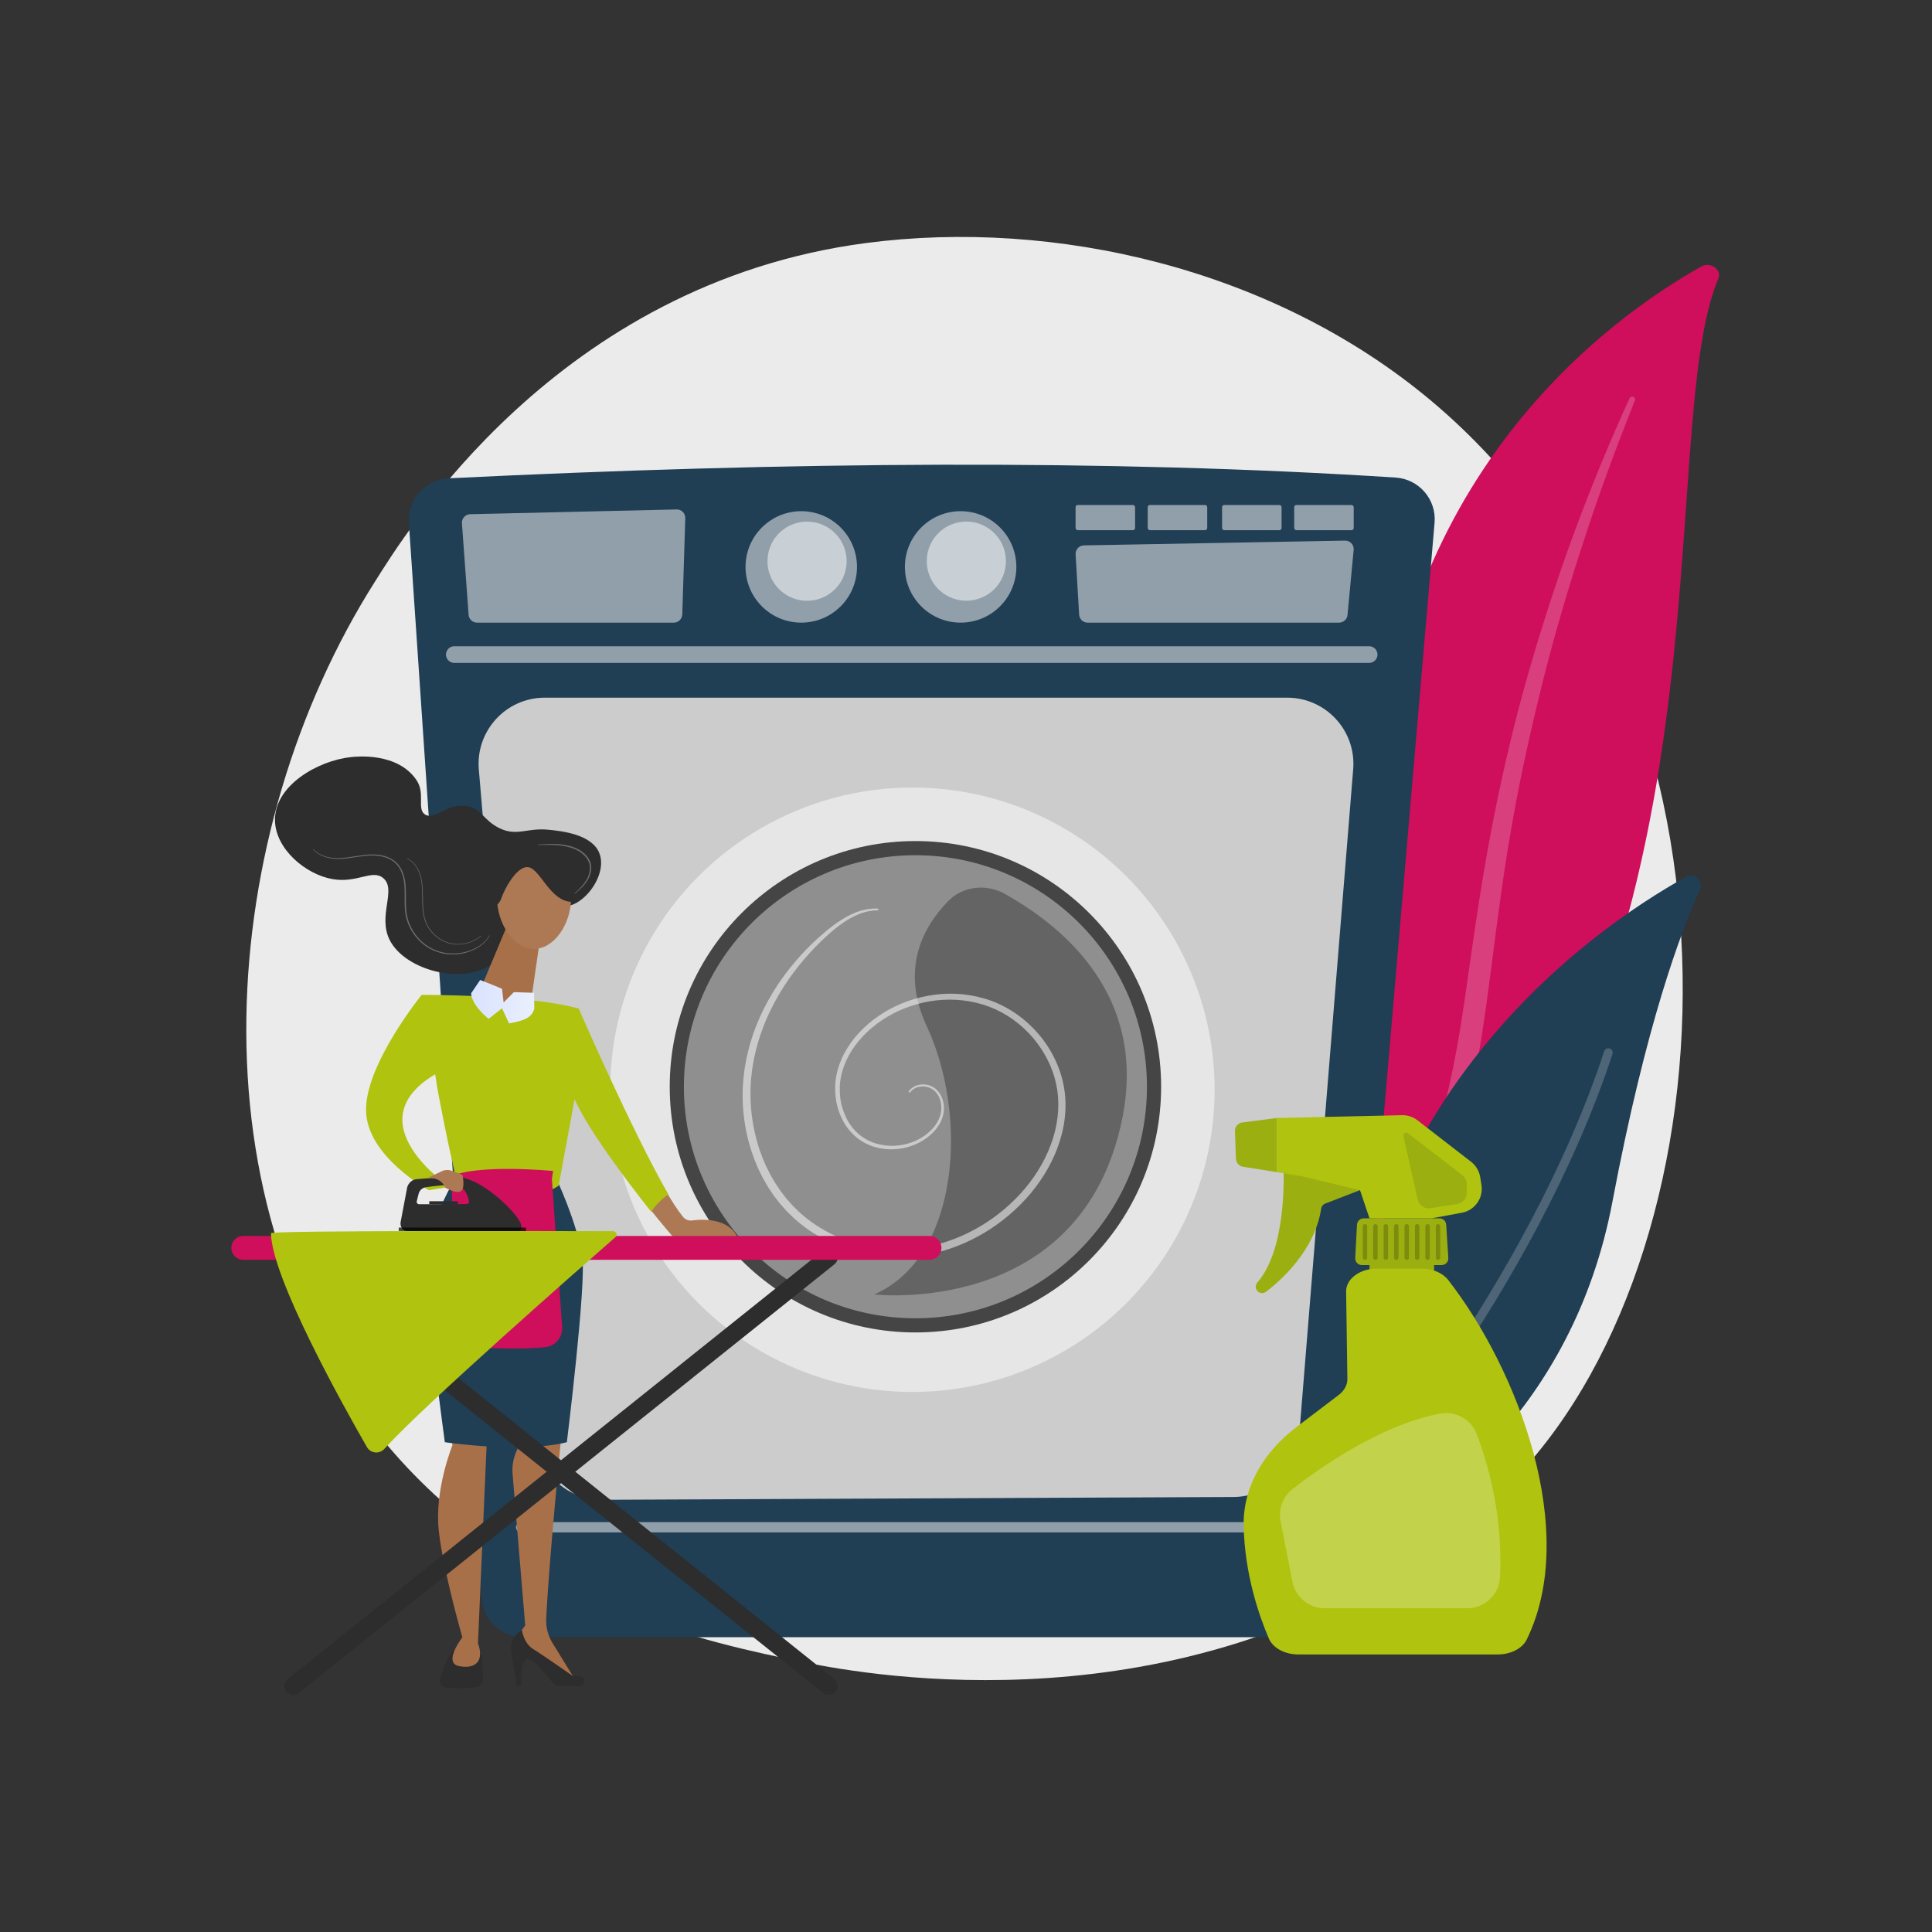 <?xml version="1.0" encoding="UTF-8"?>
<svg id="Illustration" xmlns="http://www.w3.org/2000/svg" xmlns:xlink="http://www.w3.org/1999/xlink" viewBox="0 0 3710 3710">
  <rect x="0" y="0" width="3710" height="3710" fill="#333333" stroke="none"/>
  <defs>
    <style>
      .cls-1, .cls-2, .cls-3, .cls-4, .cls-5, .cls-6 {
        fill: #fff;
      }

      .cls-1, .cls-7 {
        opacity: .2;
      }

      .cls-2 {
        opacity: .53;
      }

      .cls-8 {
        opacity: .3;
      }

      .cls-9 {
        fill: #2d2d2d;
      }

      .cls-3 {
        opacity: .5;
      }

      .cls-10 {
        fill: #a87049;
      }

      .cls-11 {
        fill: #9caf10;
      }

      .cls-4 {
        opacity: .25;
      }

      .cls-5 {
        opacity: .4;
      }

      .cls-12 {
        fill: #afc30f;
      }

      .cls-6 {
        opacity: .3;
      }

      .cls-13 {
        fill: #203e54;
      }

      .cls-14 {
        fill: #ebebeb;
      }

      .cls-15 {
        fill: #ccc;
      }

      .cls-16 {
        fill: #ad7954;
      }

      .cls-17 {
        fill: #cf0e5c;
      }

      .cls-18 {
        fill: url(#linear-gradient);
      }

      .cls-19 {
        opacity: .7;
      }
    </style>
    <linearGradient id="linear-gradient" x1="904.59" y1="1923.6" x2="1026.03" y2="1923.6" gradientUnits="userSpaceOnUse">
      <stop offset="0" stop-color="#dae3fe"/>
      <stop offset="1" stop-color="#e9effd"/>
    </linearGradient>
  </defs>
  <path class="cls-14" d="M2911.61,2836.49c-56.64,59.63-110.24,98.08-152.58,128.47-497.74,357.13-1086.69,253.03-1211.86,227.61-184.84-37.54-542.12-110.11-800.43-413.88-390.8-459.58-329.95-1183.62-26.82-1661.58,55.45-87.43,348.34-572.66,943.64-650.48,360.27-47.09,780.23,47.89,1084.35,302.68,638.38,534.84,592.93,1615.3,163.7,2067.18Z"/>
  <g>
    <path class="cls-17" d="M3299.87,534.64c7.12-16.75-15.43-32.6-32.57-23-174.1,97.4-605.09,404.72-625.73,1068.47-25.9,832.78-273.32,1095.5-548.73,1234.21,0,0,349.96-27.1,612.95-291.62,645.69-649.45,467.49-1690.3,594.09-1988.06Z"/>
    <path class="cls-1" d="M3139.75,768.45c-34.75,87.2-67.48,175.03-96.41,263.94-29.47,88.74-55.78,178.35-78.81,268.68-22.62,90.42-43.27,181.28-59.41,272.97-16.61,91.59-28.65,183.9-40.37,276.63-12.3,92.6-24.09,185.96-46.96,278.09-22.72,91.96-58.57,182.48-112.68,263.79-13.52,20.26-27.52,40.37-42.79,59.49-14.85,19.4-30.73,38.19-47,56.7-32.77,36.89-68.52,71.83-107.22,104.16-77.61,64.5-167.03,118.16-262.58,160.14-10.06,4.42-22.73.71-28.31-8.28-5.48-8.83-2.07-19.46,7.58-24.03l.07-.03c22.87-10.8,45.57-21.82,67.56-33.7,11.12-5.79,21.9-12,32.81-18.04,10.62-6.4,21.55-12.42,31.92-19.11,42-26.1,81.7-54.83,118.62-86.09,74.12-62.11,137.41-134.66,189.27-212.26,25.42-39.09,47.39-79.88,65.6-122.16,18.17-42.3,32.56-86.04,44.05-130.66,23-89.28,35.55-181.57,48.62-274.05,13.21-92.48,27.23-185.3,45.64-277.29,9.06-46.01,19.08-91.84,30.04-137.45,5.33-22.84,11.17-45.56,16.97-68.28,6.05-22.67,12.24-45.3,18.64-67.87,25.82-90.24,54.83-179.62,87.09-267.94,32.75-88.16,68.23-175.41,107.57-261.16,1.13-2.45,4.36-3.54,7.24-2.44,2.79,1.07,4.2,3.83,3.25,6.23Z"/>
  </g>
  <g>
    <path class="cls-13" d="M2588.37,2932.59c2.29,21.48,25.77,33.64,44.77,23.37,104.84-56.69,386.77-243.79,463.15-648.09,64.5-341.41,131.91-520.41,168.15-599.55,7.66-16.73-10.49-33.52-26.6-24.61-177.66,98.34-732.31,470.56-649.47,1248.88Z"/>
    <path class="cls-1" d="M2581.74,2884.82c.33.42.7.82,1.12,1.19,3.5,3.07,8.83,2.73,11.9-.77,3.49-3.97,350.3-401.84,501.73-861.13,1.46-4.42-.95-9.19-5.37-10.65-4.42-1.46-9.19.95-10.65,5.37-150.33,455.94-494.92,851.33-498.38,855.27-2.71,3.08-2.77,7.58-.35,10.71Z"/>
  </g>
  <g>
    <path class="cls-13" d="M785.16,1003.97l139.74,2065.21c2.85,42.05,37.79,74.71,79.94,74.71h1493.05c41.6,0,76.28-31.83,79.83-73.28l177.06-2066.74c3.84-44.78-29.9-83.92-74.76-86.81-554.79-35.73-1167.81-30.49-1818.8,1.46-44.78,2.2-79.08,40.71-76.06,85.45Z"/>
    <path class="cls-15" d="M1046.11,1339.73h1425.72c74.25,0,132.69,63.37,126.69,137.38l-103.85,1280.73c-5.33,65.78-60.13,116.54-126.13,116.83l-1212.25,5.38c-66.23.29-121.59-50.32-127.21-116.31l-109.61-1286.11c-6.32-74.19,52.19-137.9,126.65-137.9Z"/>
    <path class="cls-3" d="M2629.16,1272.96H872.39c-6.74,0-12.75-4.22-15.04-10.56h0c-3.76-10.42,3.96-21.42,15.04-21.42h1756.77c12.91,0,20.49,14.51,13.13,25.11h0c-2.99,4.3-7.89,6.87-13.13,6.87Z"/>
    <path class="cls-3" d="M887.04,1004.88l12.8,175.68c.62,8.52,7.71,15.11,16.25,15.11h377.8c8.8,0,16.01-6.99,16.29-15.78l5.8-184.83c.29-9.34-7.32-17.02-16.66-16.8l-396.4,9.15c-9.31.22-16.55,8.18-15.87,17.47Z"/>
    <path class="cls-3" d="M2065.46,1064.76l6.8,115.8c.62,8.52,7.71,15.11,16.25,15.11h482.92c8.8,0,16.01-6.99,16.29-15.78l11.8-124.95c.29-9.34-7.32-17.02-16.66-16.8l-501.52,9.15c-9.31.21-16.55,8.18-15.87,17.47Z"/>
    <circle class="cls-3" cx="1538.65" cy="1088.64" r="107.03" transform="translate(-319.12 1406.85) rotate(-45)"/>
    <circle class="cls-3" cx="1549.71" cy="1077.58" r="76.03" transform="translate(403.02 2576.87) rotate(-87.4)"/>
    <circle class="cls-3" cx="1844.67" cy="1088.64" r="107.03" transform="translate(-229.49 1623.23) rotate(-45)"/>
    <circle class="cls-3" cx="1855.73" cy="1077.58" r="76.03" transform="translate(712.69 2893.72) rotate(-87.96)"/>
    <rect class="cls-3" x="2065.42" y="969.72" width="114.29" height="48.4" rx="4.16" ry="4.16"/>
    <rect class="cls-3" x="2203.93" y="969.72" width="114.29" height="48.4" rx="4.16" ry="4.16"/>
    <rect class="cls-3" x="2346.72" y="969.72" width="114.29" height="48.4" rx="4.16" ry="4.16"/>
    <rect class="cls-3" x="2485.23" y="969.72" width="114.29" height="48.4" rx="4.16" ry="4.16"/>
    <path class="cls-3" d="M2503.58,2942.72H1000.76c-5.48,0-9.93-4.45-9.93-9.93h0c0-5.48,4.45-9.93,25.28-9.93h1502.82c-9.87,0-5.42,4.45-5.42,9.93h0c0,5.48-4.45,9.93-9.93,9.93Z"/>
    <g>
      <circle class="cls-3" cx="1752.1" cy="2092.64" r="580.37"/>
      <circle class="cls-19" cx="1757.88" cy="2086.87" r="471.81"/>
      <circle class="cls-5" cx="1757.88" cy="2086.87" r="444.6"/>
      <path class="cls-8" d="M1930.2,1716.8c-35.41-20.03-80.65-15.7-109.17,13.32-45.33,46.11-94.18,127.66-41.33,240.71,79.57,170.2,63.94,442.72-100.94,514.93,0,0,399.57,45.71,476.6-339.22,50.2-250.85-136.94-379.84-225.16-429.74Z"/>
    </g>
    <path class="cls-2" d="M1685.17,1748.09s-2.38.1-7,.3c-4.43.48-11.14,1.23-19.54,3.77-8.39,2.53-18.41,6.77-29.42,13.22-10.96,6.54-22.85,15.29-35.27,26.23l-2.35,2.06-2.29,2.12c-1.57,1.46-3.17,2.93-4.79,4.43-3.19,3.01-6.64,6-9.79,9.27-3.22,3.22-6.52,6.52-9.89,9.89-3.31,3.45-6.58,7.09-9.98,10.74-13.45,14.73-27.18,31.41-40.32,50.3-26.13,37.71-50.54,84.46-63.63,139.28-1.47,6.87-3.33,13.74-4.36,20.84-.61,3.53-1.22,7.08-1.83,10.65l-.23,1.34c-.06.41-.04.19-.07.47l-.08.69-.32,2.76-.63,5.54c-.39,3.69-.93,7.46-1.2,11.13-.2,3.63-.41,7.28-.61,10.95-.61,7.28-.28,14.85-.37,22.39.39,30.22,5.24,61.38,14.43,92.08,1.01,3.88,2.44,7.65,3.77,11.45,1.37,3.79,2.62,7.64,4.09,11.42,1.58,3.74,3.16,7.49,4.75,11.25.81,1.87,1.55,3.78,2.41,5.64l2.73,5.5c1.83,3.67,3.67,7.36,5.51,11.05,2.05,3.58,4.11,7.17,6.18,10.76,1.04,1.79,2.04,3.62,3.12,5.39l3.46,5.2c2.33,3.46,4.59,6.98,6.97,10.43,2.55,3.33,5.1,6.66,7.67,10,1.3,1.65,2.51,3.39,3.89,4.98l4.2,4.75c2.83,3.14,5.53,6.43,8.49,9.47,3.03,2.98,6.07,5.96,9.12,8.95l2.29,2.25.57.56c.22.22.07.1.43.41l1.25,1.08,5.02,4.32,5.03,4.3,5.05,3.87c3.35,2.6,6.71,5.21,10.36,7.6,3.6,2.41,7.08,5.02,10.86,7.19,58.95,37.16,134.73,51.93,206.8,37.9,72.23-13.8,140-54.52,188.36-111.65,23.92-28.45,43.06-61.45,54.09-96.76,11.07-35.24,13.6-73.04,5.03-108.44-8.42-35.27-27.06-67.83-51.78-93.64-24.79-25.92-55.58-45.12-89.2-55.11-33.09-9.97-68.55-11.5-101.65-5.66-33.18,5.78-64.48,18.29-91.11,36.22-26.63,17.86-48.81,41.02-63.25,67.35-3.6,6.58-6.65,13.36-9.28,20.23-2.42,6.94-4.66,13.87-5.93,21.01-2.9,14.04-2.96,28.41-1.14,42.13,1.85,13.75,6.16,26.81,12.18,38.57,6.03,11.78,14.35,21.93,23.92,30l1.78,1.53c.32.31,1.23.9,1.81,1.33l3.95,2.82c2.63,1.85,5.22,3.12,7.81,4.72,2.75,1.31,5.47,2.68,8.25,3.86,2.85.99,5.6,2.26,8.49,3.02,11.43,3.49,23.15,4.85,34.43,4.49,45.25-1.46,82.97-30.26,90.09-61.89,3.37-15.46-.65-30.77-8.57-40.08-8-9.71-19.07-12.31-27.48-12-8.56.36-14.54,3.66-17.87,6.32-1.64,1.41-2.83,2.55-3.49,3.44-.71.84-1.07,1.27-1.07,1.27l-.14.17c-.6.72-1.67.81-2.39.2-.7-.6-.8-1.65-.22-2.36,0,0,.4-.49,1.19-1.46.74-1.01,2.06-2.34,3.9-3.97,3.74-3.09,10.43-6.89,19.91-7.44,4.69-.27,10.02.29,15.51,2.25,1.4.41,2.71,1.14,4.11,1.74,1.33.73,2.86,1.56,4.08,2.43.6.44,1.22.89,1.84,1.34.8.58,1.27,1.09,1.93,1.66,1.28,1.06,2.36,2.35,3.55,3.59,9.01,10.4,13.67,26.78,10.2,44.15-1.75,8.45-5.67,17.06-11.22,24.81-5.56,7.8-12.73,14.87-21.11,20.99-16.72,12.13-38.51,20.49-62.49,21.52-11.96.53-24.44-.76-36.73-4.34-3.11-.79-6.08-2.09-9.15-3.13-3.01-1.23-5.96-2.66-8.96-4.05-2.86-1.69-6.02-3.28-8.69-5.12l-3.98-2.77c-.72-.53-1.2-.79-2.13-1.53l-1.95-1.63c-10.48-8.61-19.59-19.5-26.23-32.06-6.63-12.54-11.39-26.46-13.55-41.1-2.12-14.62-2.26-29.93.68-45.15,1.26-7.57,3.55-15.04,6.05-22.45,2.71-7.34,5.84-14.61,9.62-21.61,15.11-28.04,38.22-52.45,65.92-71.34,27.72-18.97,60.31-32.29,95-38.6,34.72-6.33,71.58-5.18,107.22,5.27,70.7,20.31,131.7,81.04,150.54,156.98.99,4.79,2.31,9.77,3,14.44l1.01,7,.5,3.5.13.88c.01.06.13.89.14,1.15l.13,1.83c.27,4.87.84,9.74.85,14.63-.08,4.88.16,9.79-.21,14.67-.95,19.55-4.57,38.95-10.35,57.63-11.63,37.45-31.5,71.88-56.62,101.92-50.2,59.54-120.66,102.27-196.41,116.95-75.78,14.92-155.4-.32-217.81-39.42-3.99-2.29-7.69-5.03-11.51-7.57-3.82-2.49-7.51-5.32-11.18-8.16l-5.5-4.23-5.07-4.31-5.03-4.31-1.26-1.08c-.06-.04-.61-.54-.78-.71l-.61-.59-2.43-2.37c-3.24-3.17-6.47-6.32-9.69-9.47-3.15-3.22-6.02-6.69-9.02-10.01l-4.45-5.03c-1.47-1.68-2.76-3.51-4.14-5.26-2.72-3.53-5.43-7.05-8.13-10.56-2.53-3.63-4.93-7.34-7.39-10.99l-3.66-5.49c-1.15-1.87-2.21-3.79-3.31-5.67-2.19-3.79-4.36-7.57-6.54-11.34-1.93-3.9-3.85-7.78-5.77-11.65l-2.85-5.81c-.9-1.95-1.68-3.96-2.52-5.93-1.65-3.96-3.3-7.91-4.94-11.84-1.52-3.98-2.84-8.02-4.25-12-1.39-4-2.86-7.95-3.91-12.03-1.15-4.04-2.29-8.07-3.43-12.08-1.2-4-1.89-8.11-2.86-12.13-.84-4.05-1.92-8.04-2.55-12.11-.66-4.05-1.32-8.09-1.98-12.12-.74-4.01-1.18-8.05-1.57-12.08-.43-4.02-.85-8.03-1.27-12.02-.42-8.01-.98-15.97-.98-23.86.17-7.91-.08-15.68.65-23.54.27-3.91.53-7.8.8-11.68.34-3.83.9-7.47,1.34-11.19l.7-5.53.35-2.76.09-.69c.02-.18.12-.85.14-.9l.25-1.39c.68-3.7,1.35-7.39,2.02-11.06,1.17-7.37,3.17-14.49,4.78-21.61,7.07-28.35,17.35-54.5,29.13-78.24,11.82-23.74,25.04-45.21,39.05-64.16,13.96-19,28.41-35.68,42.52-50.34,3.6-3.6,7.06-7.18,10.56-10.58,3.58-3.34,7.08-6.6,10.51-9.79,3.38-3.27,6.87-6.07,10.18-8.98,1.67-1.44,3.31-2.85,4.94-4.26l2.48-2.14,2.47-2.01c13.06-10.71,25.62-19.3,37.2-25.66,11.63-6.3,22.26-10.33,31.15-12.51,8.89-2.23,15.94-2.7,20.72-2.97,4.63.02,7.03.04,7.03.04.94,0,1.69.77,1.69,1.71,0,.91-.74,1.65-1.64,1.69Z"/>
  </g>
  <g>
    <g>
      <path class="cls-9" d="M1036.64,1748.26c-59.24,22.59-50.59,80.87-101.1,108.69-58.57,32.26-159.43,3.04-187.16-51.76-23.72-46.89,13.95-96.99-12.54-119.04-21.08-17.55-49.67,10.26-97.27,2-51.65-8.96-109.44-57.57-110.54-112.52-1.35-67.13,82.45-115.03,145.87-121.8,10.78-1.15,89.41-9.55,125.84,44.1,17.64,25.98.05,55.91,16.58,66.19,19.12,11.89,43.08-23.19,80.93-16.03,28.11,5.31,31.25,27.75,62.59,42.62,33.01,15.67,52.14-1.38,92.74,2.57,27.14,2.64,83.17,8.89,98.01,44.21,12.8,30.46-9.2,72.86-37.77,92.57-26.92,18.58-43.13,5.59-76.19,18.2Z"/>
      <path class="cls-9" d="M925.46,3184.35l1.99,40.86c-.87,7.75-6.52,13.88-13.69,14.77-12.12,1.5-38.15,3.03-57.17.86-8.35-.95-13.77-10.09-11.23-18.74,4.64-15.77,13.12-39.45,25.35-53.38h41.93c7.75,0,13.76,7.33,12.82,15.65Z"/>
      <path class="cls-10" d="M1071.42,2700.51l7.65,45s-25.62,259.48-30.17,363.27c-.71,16.27,3.5,32.35,12.04,46.22l44.54,72.33-113.21-66.8-2.25-13.82,18.53-25.48-24.27-290.68c-1.43-17.08,2.1-34.2,10.15-49.33l23.42-43.99,53.58-36.73Z"/>
      <path class="cls-9" d="M1112.93,3237.81h-36.13c-6.76,0-13.14-3.1-17.26-8.46-11.26-14.63-34.6-43.18-45.75-43.93-15.02-1-13.1,52.39-13.1,52.39h-8.42l-10.66-66.35c-2.68-16.69,5.62-33.23,20.61-41.06h0s3.43,25.39,22.05,36.62c18.62,11.23,75.76,51.45,75.76,51.45,0,0,7-1,14.68.39,11.4,2.06,9.81,18.94-1.78,18.94Z"/>
      <path class="cls-10" d="M854.79,2704.4l14.11,70.78s-35.14,85.76-26.32,164.37c8.82,78.61,45.3,204.63,45.3,204.63,0,0-38.21,49.15-6.17,55.28,32.03,6.13,48.36-10.27,36.11-43.69l19.92-455.27-82.95,3.89Z"/>
      <path class="cls-13" d="M867.21,2275.28s-51.32,88.61-51.32,162.06c0,47.87,38.31,332.11,38.31,332.11,0,0,147.34,21.96,234.32,0,0,0,37.64-304.28,29.62-356-10.51-67.8-49.75-149.82-49.75-149.82l-201.19,11.64Z"/>
      <path class="cls-16" d="M1417.42,2378.09c-17.38-39.21-66.93-37.28-88.18-34.47-6.67.88-13.35-1.62-17.6-6.83-10.31-12.6-22.86-32.19-36.63-56.13-8.65,5.73-22.19,16.53-33.15,33.22,27.01,34.19,53,64.2,53,64.2h122.57Z"/>
      <path class="cls-12" d="M1111.29,1936.71h0s0,0,0,0c-97.4-27.14-301.59-26.25-301.59-26.25,0,0-107.64,132.6-106.82,221.36.82,88.76,120.73,153.76,120.73,153.76l39.91-6.58s-184.23-123.11-27.91-216.06l1.72,10.14c.86,13.3,26.43,140.28,30.41,153l12.51,62.24c138.12,32.58,192.59-11.64,192.59-11.64l30.49-165.76c26.24,58.5,98.63,154.65,147.09,216.01,10.96-16.69,24.49-27.48,33.15-33.22-70.2-121.96-172.29-357-172.29-357Z"/>
      <path class="cls-17" d="M863.38,2260.67l3.83,14.61,8.23,272.08c.55,21.12,17.11,38.37,38.2,39.7,35.32,2.23,89.37,4.26,133.27-.05,19.53-1.92,33.9-19.2,32.54-38.78l-19.64-284.59,2.27-15.04s-150.8-14.49-198.69,12.07Z"/>
      <path class="cls-10" d="M974.4,1776l-56.73,135.25s66.5,39.83,100.73,20.82l19.93-138.17-63.93-17.9Z"/>
      <path class="cls-18" d="M904.59,1907.59l17.43-25.71s26.75,10.18,42.03,16.95l3.03,26.25,19.65-19.9,38.83,1.31.47,30.55c-5.39,18.97-22.64,23.26-48.44,28.27l-13.64-29.08-25.55,20.26s-32.16-24.81-33.81-48.92Z"/>
      <path class="cls-16" d="M1096.76,1723.62c0,49.83-31.88,98.47-71.2,98.47s-71.2-48.64-71.2-98.47,31.88-81.99,71.2-81.99,71.2,32.16,71.2,81.99Z"/>
      <path class="cls-9" d="M991.9,1641.63s-57.12-18.05-56.24,17.11c.88,35.16,20.05,57.21,7.81,73.13-12.24,15.91,12.77,12.66,19.08-6.38,6.31-19.04,31.43-65.5,53.47-59.92,22.04,5.58,40.95,64.33,80.73,66.3,0,0,25.47-29.15,18.43-66.3-7.05-37.16-38.07-69.2-123.28-23.93Z"/>
      <path class="cls-6" d="M601.55,1630.36s.33.34.96.99c.63.66,1.55,1.66,2.88,2.76,2.6,2.29,6.8,5.35,12.76,7.99,5.98,2.58,13.72,4.7,22.81,5.39,9.08.79,19.38-.05,30.52-1.64,11.15-1.53,23.19-3.95,36.2-4.82,12.93-.79,27.16.2,40.3,6.29,6.49,3.05,12.6,7.54,17.22,13.34,4.75,5.81,7.98,12.71,10.15,19.91,4.43,14.48,4.27,29.94,4.19,44.91-.02,7.52,0,15.01.66,22.4.61,7.36,2.16,14.68,4.49,21.55,4.72,13.84,12.79,26.23,22.73,36,9.91,9.83,21.76,16.93,33.93,20.93,12.1,4.1,24.43,5.13,35.55,4.39,11.15-.88,21.2-3.51,29.56-7.08,8.38-3.53,15.17-7.82,20.2-11.97,5.05-4.15,8.3-8.19,10.23-11.08,1.92-2.92,2.69-4.62,2.69-4.62l.76.37s-.76,1.76-2.68,4.76c-1.93,2.99-5.19,7.16-10.26,11.46-5.06,4.3-11.87,8.75-20.34,12.48-4.21,1.94-8.91,3.45-13.91,4.85-5.04,1.24-10.44,2.17-16.12,2.66-11.35.81-23.89-.16-36.36-4.31-12.42-4.01-24.64-11.23-34.83-21.24-10.22-9.95-18.57-22.6-23.49-36.8-2.46-7.14-4.06-14.54-4.73-22.12-.72-7.54-.77-15.13-.69-22.66.16-15.01.36-30.15-3.87-44.21-2.06-6.97-5.18-13.64-9.61-19.13-4.42-5.6-10.16-9.85-16.4-12.83-12.6-5.92-26.52-7-39.24-6.28-12.83.79-24.86,3.14-36.08,4.63-11.2,1.59-21.68,2.24-30.89,1.32-9.22-.83-17.08-3.1-23.14-5.82-6.06-2.78-10.28-5.95-12.93-8.35-1.37-1.18-2.27-2.18-2.89-2.84-.62-.66-.95-1.01-.95-1.01l.61-.59Z"/>
      <path class="cls-6" d="M782.3,1648.23s.9.48,2.58,1.38c1.66,1.01,4.07,2.52,6.75,4.92,5.38,4.73,11.75,13.23,15.53,24.97,1.89,5.86,3.17,12.41,3.87,19.4.72,6.99.9,14.39.99,22.01.09,7.63.14,15.5.76,23.45.63,7.94,1.89,15.99,4.51,23.63,2.64,7.65,6.67,14.72,11.81,20.8,5.08,6.11,11.18,11.18,17.7,15.01,6.51,3.88,13.46,6.42,20.27,7.79,6.79,1.34,13.44,1.45,19.45.87,12.12-1.18,21.58-5.45,27.64-8.99,3.04-1.8,5.3-3.43,6.79-4.6,1.48-1.18,2.27-1.81,2.27-1.81l.55.65s-.8.64-2.3,1.84c-1.51,1.19-3.79,2.84-6.87,4.68-6.13,3.61-15.7,7.97-27.99,9.2-6.11.61-12.82.52-19.77-.83-6.89-1.36-13.99-3.93-20.61-7.85-6.63-3.87-12.85-9.01-18.03-15.21-5.23-6.12-9.4-13.42-12.09-21.14-2.69-7.77-3.99-15.92-4.65-23.93-.67-8.02-.64-15.93-.71-23.55-.06-7.62-.2-14.98-.88-21.91-.65-6.93-1.89-13.43-3.73-19.19-3.67-11.59-9.89-19.97-15.14-24.62-2.62-2.36-4.97-3.85-6.55-4.83-1.68-.91-2.57-1.39-2.57-1.39l.4-.75Z"/>
      <path class="cls-6" d="M1032.56,1621.91s2.87-.2,7.88-.56c5.02-.31,12.2-.82,20.85-.8,8.64.1,18.82.61,29.47,3.1,5.3,1.25,10.71,2.99,15.94,5.4,5.22,2.35,10.34,5.47,14.77,9.34,4.49,3.83,8.28,8.58,10.76,13.92,2.55,5.3,3.47,11.24,3.1,16.81-.36,5.57-1.88,10.79-3.96,15.39-2.11,4.61-4.67,8.6-7.37,12.06-5.35,6.92-10.86,11.66-14.57,15.05-3.79,3.31-5.96,5.2-5.96,5.2l-.57-.63s2.07-1.99,5.7-5.46c1.79-1.75,3.95-3.9,6.31-6.45,2.34-2.57,4.94-5.51,7.44-8.94,2.5-3.39,4.92-7.37,6.8-11.8,1.83-4.45,3.23-9.39,3.52-14.58.3-5.16-.59-10.56-2.98-15.46-2.33-4.91-5.9-9.28-10.09-12.96-8.41-7.43-19.17-11.84-29.44-14.36-10.31-2.6-20.32-3.39-28.88-3.67-8.57-.25-15.74-.12-20.76,0-5.02.15-7.89.23-7.89.23l-.05-.85Z"/>
    </g>
    <path class="cls-9" d="M562.93,3255c-5.04,0-10.04-2.2-13.43-6.45-5.93-7.41-4.73-18.23,2.68-24.16l1028.66-823.4c7.41-5.93,18.23-4.73,24.16,2.68,5.93,7.41,4.73,18.23-2.68,24.16l-1028.66,823.4c-3.17,2.53-6.96,3.77-10.73,3.77Z"/>
    <path class="cls-9" d="M1591.56,3255c-3.77,0-7.56-1.23-10.73-3.77l-1028.66-823.4c-7.41-5.93-8.61-16.75-2.68-24.16,5.93-7.41,16.75-8.61,24.16-2.68l1028.66,823.4c7.41,5.93,8.61,16.75,2.68,24.16-3.4,4.24-8.39,6.45-13.43,6.45Z"/>
    <path class="cls-17" d="M1784.93,2419.18H467.07c-12.64,0-22.88-10.24-22.88-22.88h0c0-12.64,10.24-22.88,22.88-22.88h1317.86c19.75,0,30.22,23.34,17.09,38.09h0c-4.34,4.88-10.56,7.67-17.09,7.67Z"/>
    <path class="cls-12" d="M520.3,2368.08c-.09-5.39,551.54-4.14,657.19-3.85,6.05.02,8.84,7.49,4.29,11.47-66.32,57.96-365.25,320.18-443.8,406.61-9.51,10.46-26.4,8.67-33.44-3.59-46.6-81.14-182.88-325.51-184.23-410.64Z"/>
    <g>
      <path class="cls-9" d="M999.18,2347.65c-14.52-28.46-80.35-87.23-119.92-86.93-26.72.2-61.43,1.8-79.87,3.76-7.84.83-14.54,6.63-17.31,14.93l-12.75,67.2c-1.69,8.9,4.34,17.29,12.42,17.28l212.5-.04c7.67,0,8.58-9.04,4.92-16.2ZM896.1,2312.18l-91.21.33c-3.07.01-5.33-2.87-4.59-5.85l3.53-14.16c1.67-6.7,7.22-11.7,14.05-12.69,16.43-2.39,46.44-6.04,60.55-3.18,14.61,2.96,20.29,20.59,22.28,29.85.63,2.94-1.59,5.69-4.6,5.7Z"/>
      <rect class="cls-9" x="824.29" y="2306.74" width="54.96" height="5.77"/>
      <rect class="cls-19" x="765.67" y="2357.27" width="244.43" height="6.63"/>
    </g>
    <path class="cls-16" d="M819.47,2262.86l28.87-13.78c5.93-2.83,12.76-3.13,18.92-.83l20.62,7.71s6.07,25.29-2.74,31.29c-8.81,6-29.99-6.59-29.99-6.59,0,0-7.86-22.08-35.69-17.81Z"/>
  </g>
  <g>
    <rect class="cls-11" x="2629.83" y="2408.32" width="124.06" height="41.99"/>
    <path class="cls-12" d="M2780.93,2457.88c134.5,172.97,252.14,483.64,150.83,690.54-8.43,17.22-30.76,28.62-55.62,28.62h-383.02c-25.79,0-48.62-12.28-56.44-30.39-18.06-41.86-46.83-122.95-48.5-217.87-1.24-70.44,35.49-138.37,102.07-188.93l80.39-61.06c10.87-8.26,16.88-19.34,16.71-30.84l-2.39-167.86c-.14-9.89,4.28-19.51,12.54-27.31h0c11.22-10.59,28.45-16.79,46.69-16.79h85.39c21.2,0,40.81,8.33,51.35,21.88Z"/>
    <path class="cls-11" d="M2768.38,2429.32h-153.17c-7.35,0-13.2-6.17-12.81-13.51l3.41-64.06c.36-6.81,5.99-12.14,12.81-12.14h145.68c6.77,0,12.37,5.26,12.8,12.01l4.09,64.06c.47,7.39-5.39,13.64-12.8,13.64Z"/>
    <path class="cls-11" d="M2464.2,2225.55c2.05,37.95,5.2,174.03-49.72,237.22-3.98,4.58-4.12,11.33-.24,15.98h0c4.19,5.03,11.6,5.89,16.82,1.93,25.4-19.27,93.74-77.97,106.02-159.93.65-4.33,3.61-7.96,7.7-9.54l82.7-31.92c8.91-3.44,10.66-15.31,3.09-21.14-28.1-21.64-89.35-59.87-156.71-45.26-5.89,1.28-9.99,6.64-9.66,12.66Z"/>
    <path class="cls-11" d="M2452.09,2146.84v104.02l-65.03-10.31c-7.68-1.22-13.42-7.71-13.7-15.48l-1.87-52.95c-.3-8.38,5.84-15.61,14.16-16.69l66.44-8.6Z"/>
    <path class="cls-12" d="M2721.88,2151.22l103.04,79.72c9.4,7.27,15.67,17.86,17.53,29.6l2.39,15.07c3.96,24.99-12.72,48.58-37.6,53.19l-58.48,10.82h-118.92l-18.23-54.18-112.76-26.93-46.76-7.64v-104.02l240.2-5.36c10.69-.24,21.14,3.2,29.59,9.74Z"/>
    <path class="cls-11" d="M2694.96,2181.66l27.5,121.87c2.52,11.17,13.28,18.46,24.59,16.65l51.32-8.19c10.53-1.68,18.28-10.76,18.28-21.43v-16.63c0-6.73-3.12-13.08-8.45-17.18l-104.57-80.62c-4.05-3.12-9.79.54-8.66,5.53Z"/>
    <path class="cls-7" d="M2761.44,2419.3h0c2.37,0,4.29-1.92,4.29-4.29v-60.12c0-2.37-1.92-4.29-4.29-4.29h0c-2.37,0-4.29,1.92-4.29,4.29v60.12c0,2.37,1.92,4.29,4.29,4.29Z"/>
    <path class="cls-7" d="M2741.4,2419.3h0c2.37,0,4.29-1.92,4.29-4.29v-60.12c0-2.37-1.92-4.29-4.29-4.29h0c-2.37,0-4.29,1.92-4.29,4.29v60.12c0,2.37,1.92,4.29,4.29,4.29Z"/>
    <path class="cls-7" d="M2721.36,2419.3h0c2.37,0,4.29-1.92,4.29-4.29v-60.12c0-2.37-1.92-4.29-4.29-4.29h0c-2.37,0-4.29,1.92-4.29,4.29v60.12c0,2.37,1.92,4.29,4.29,4.29Z"/>
    <path class="cls-7" d="M2701.32,2419.3h0c2.37,0,4.29-1.92,4.29-4.29v-60.12c0-2.37-1.92-4.29-4.29-4.29h0c-2.37,0-4.29,1.92-4.29,4.29v60.12c0,2.37,1.92,4.29,4.29,4.29Z"/>
    <path class="cls-7" d="M2681.28,2419.3h0c2.37,0,4.29-1.92,4.29-4.29v-60.12c0-2.37-1.92-4.29-4.29-4.29h0c-2.37,0-4.29,1.92-4.29,4.29v60.12c0,2.37,1.92,4.29,4.29,4.29Z"/>
    <path class="cls-7" d="M2661.24,2419.3h0c2.37,0,4.29-1.92,4.29-4.29v-60.12c0-2.37-1.92-4.29-4.29-4.29h0c-2.37,0-4.29,1.92-4.29,4.29v60.12c0,2.37,1.92,4.29,4.29,4.29Z"/>
    <path class="cls-7" d="M2641.2,2419.3h0c2.37,0,4.29-1.92,4.29-4.29v-60.12c0-2.37-1.92-4.29-4.29-4.29h0c-2.37,0-4.29,1.92-4.29,4.29v60.12c0,2.37,1.92,4.29,4.29,4.29Z"/>
    <path class="cls-7" d="M2621.15,2419.3h0c2.37,0,4.29-1.92,4.29-4.29v-60.12c0-2.37-1.92-4.29-4.29-4.29h0c-2.37,0-4.29,1.92-4.29,4.29v60.12c0,2.37,1.92,4.29,4.29,4.29Z"/>
    <path class="cls-4" d="M2835.73,2753.86c20.99,54.75,50.71,155.35,44.73,274.84-1.67,33.41-29.37,59.58-62.82,59.58h-274.04c-30.07,0-55.93-21.28-61.72-50.79l-22.85-116.43c-4.57-23.31,4.37-47.19,23.12-61.77,53.59-41.67,169.95-123.36,283.01-144.69,29.95-5.65,59.67,10.8,70.58,39.25Z"/>
  </g>
</svg>